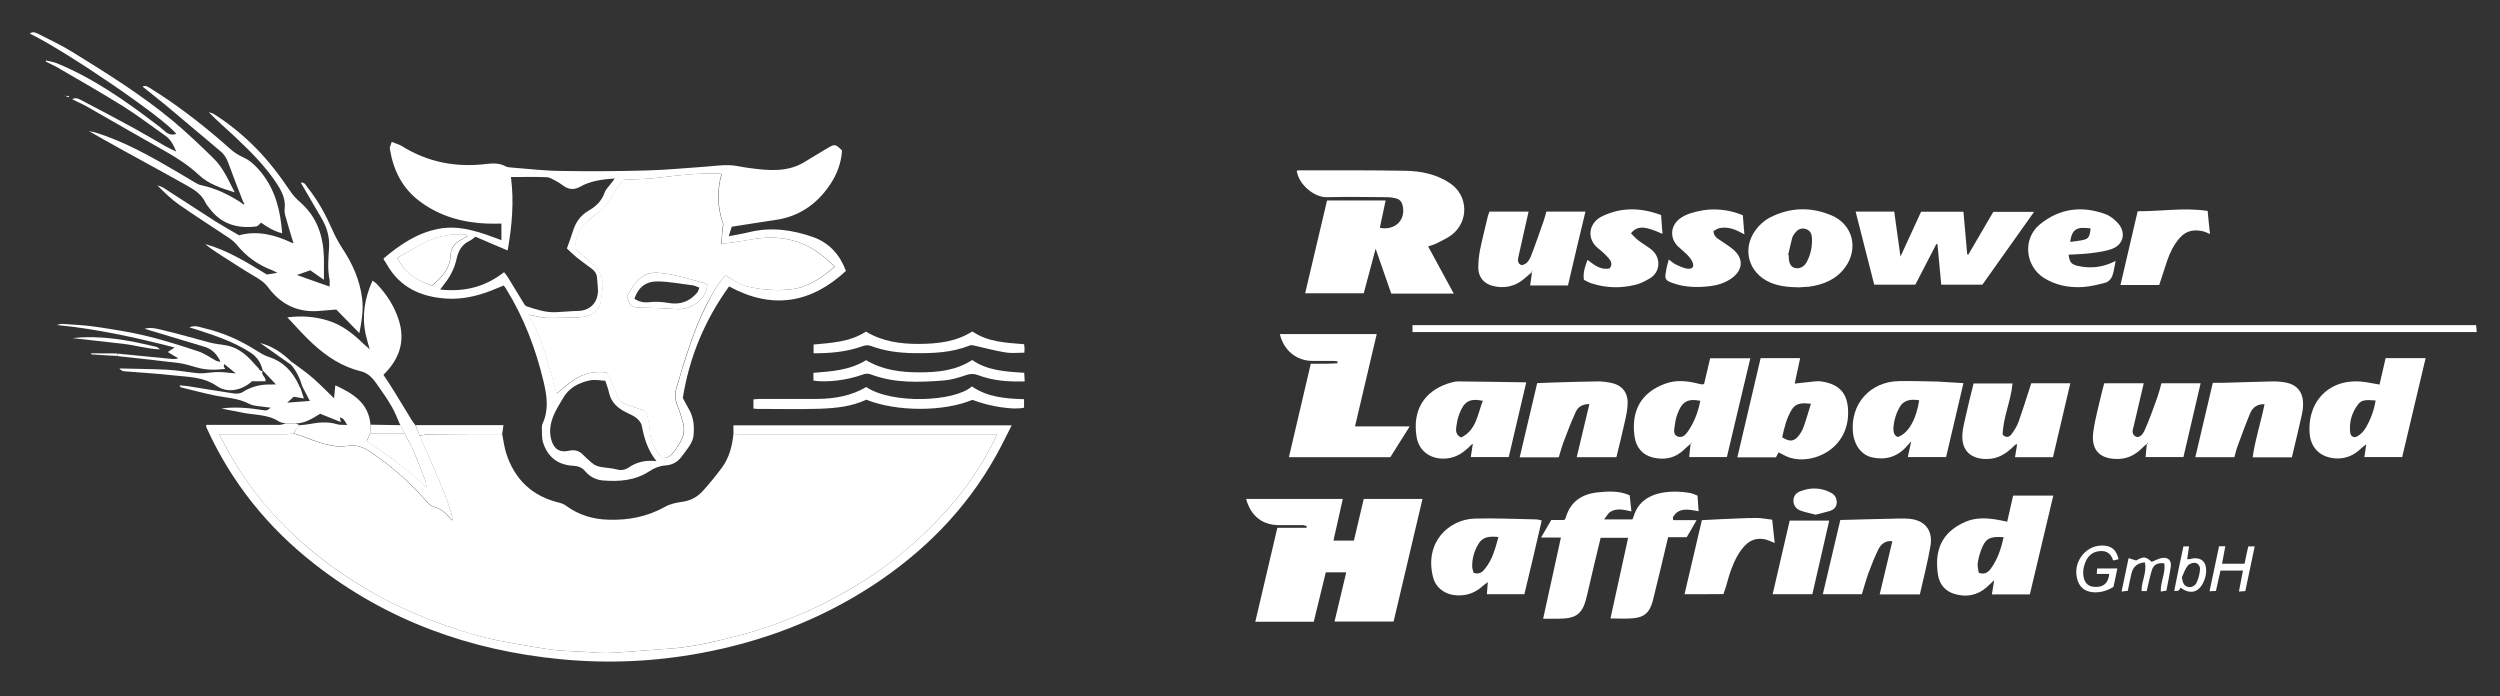<?xml version="1.0"?>
<svg xmlns="http://www.w3.org/2000/svg" width="280" height="78" viewBox="0 0 280 78" fill="none">
<rect x="0" y="0" width="280" height="78" fill="#333333" stroke="none"/>
<path d="M94.308 16.853C94.22 18.288 93.713 19.601 92.89 20.791C91.42 22.926 89.425 24.273 86.818 24.641C85.243 24.868 83.668 25.131 81.953 25.393C81.883 25.603 81.778 25.953 81.62 26.461C82.46 26.286 83.195 26.181 83.895 26.006C86.363 25.393 88.778 25.743 91.105 26.566C92.89 27.213 94.08 28.543 94.745 30.346C90.808 33.986 86.468 34.703 81.655 32.078C78.943 35.841 77.21 39.971 76.475 44.573C76.668 44.923 76.895 45.378 77.14 45.798C77.7 46.743 77.788 47.776 77.665 48.843C77.63 49.176 77.473 49.526 77.298 49.806C77.053 50.226 76.72 50.611 76.44 51.013C75.968 51.678 75.39 52.081 74.498 52.133C73.903 52.168 73.238 52.431 72.73 52.781C71.12 53.831 69.353 53.953 67.533 53.813C66.745 53.743 66.063 53.393 65.555 52.798C65.188 52.343 64.768 52.203 64.208 52.168C62.475 52.081 61.32 51.171 60.813 49.526C60.655 48.983 60.708 48.388 60.69 47.811C60.69 47.706 60.708 47.566 60.76 47.461C61.478 45.938 61.268 44.398 60.9 42.823C60.025 39.113 58.695 35.613 56.7 32.376C56.63 32.253 56.543 32.148 56.42 31.973C55.948 32.166 55.51 32.358 55.055 32.533C53.445 33.163 51.765 33.548 50.033 33.443C47.163 33.268 44.783 32.201 43.313 29.593C43.225 29.436 43.138 29.296 43.033 29.156C42.998 29.103 42.98 29.051 42.945 28.963C44.783 27.406 46.725 26.076 49.158 25.621C51.625 25.166 53.848 26.041 56.158 26.898C56.158 26.268 56.158 25.708 56.158 25.043C55.685 25.043 55.143 25.061 54.6 25.043C51.835 24.938 49.28 24.238 47.023 22.558C45.028 21.071 44.048 19.041 43.663 16.661C43.628 16.451 43.785 16.206 43.873 15.891C44.328 16.083 44.695 16.171 45.01 16.363C47.95 18.201 51.135 18.778 54.53 18.358C55.265 18.271 55.983 18.271 56.648 18.638C56.823 18.726 57.033 18.743 57.243 18.761C59.098 18.901 60.953 19.128 62.808 19.146C66.01 19.198 69.213 19.181 72.415 19.093C74.603 19.041 76.773 18.813 78.943 18.673C79.835 18.603 80.745 18.481 81.638 18.498C82.39 18.516 83.125 18.726 83.878 18.813C85.995 19.093 88.113 19.338 90.073 18.166C90.948 17.641 91.805 17.098 92.68 16.591C93.52 16.101 93.573 16.136 94.308 16.853ZM81.27 30.853C81.638 31.081 81.953 31.291 82.285 31.466C82.775 31.711 83.265 31.991 83.79 32.113C85.418 32.463 87.063 32.603 88.708 32.393C90.58 32.166 92.05 31.081 93.503 29.891C92.085 28.421 90.528 27.336 88.603 26.881C87.08 26.513 85.558 26.548 84.018 26.846C83.003 27.038 81.97 27.143 80.815 27.318C80.85 26.688 80.885 26.181 80.938 25.673C80.955 25.446 81.06 25.201 80.99 25.008C80.36 23.188 80.308 21.368 80.833 19.496C80.693 19.461 80.588 19.426 80.483 19.426C78.295 19.391 76.125 19.601 73.973 19.881C72.695 20.056 71.383 20.056 69.86 20.143C69.545 20.563 69.038 21.106 68.723 21.736C68.25 22.716 67.568 23.468 66.693 24.063C66.308 24.326 65.94 24.623 65.625 24.956C64.82 25.778 64.523 26.828 64.4 27.808C65.188 28.526 65.905 29.121 66.57 29.768C67.165 30.346 67.55 31.081 67.533 31.921C67.515 32.551 67.375 33.181 67.288 33.811C67.165 34.668 66.623 35.141 65.853 35.368C65.52 35.473 65.17 35.526 64.838 35.543C64.103 35.578 63.385 35.578 62.65 35.596C62.073 35.596 61.495 35.631 60.935 35.578C60.41 35.526 59.903 35.368 59.238 35.228C60.848 38.098 61.495 41.143 62.353 44.066C63.175 43.436 63.91 42.718 64.803 42.246C65.713 41.773 66.763 41.546 67.988 41.738C68.215 42.193 68.478 42.701 68.705 43.208C68.863 43.558 69.003 43.908 69.108 44.258C69.3 44.836 69.685 45.168 70.263 45.343C70.753 45.501 71.243 45.693 71.75 45.833C72.153 45.938 72.433 46.148 72.52 46.568C72.608 47.076 72.783 47.583 72.783 48.091C72.818 49.386 73.395 50.401 74.218 51.311C75.093 51.293 75.443 50.681 75.81 50.156C76.388 49.333 76.825 48.458 76.528 47.408C76.353 46.796 76.195 46.183 75.95 45.588C75.635 44.853 75.53 44.153 75.793 43.401C76.073 42.578 76.265 41.721 76.545 40.898C77.333 38.466 78.12 36.033 79.345 33.776C79.853 32.778 80.36 31.763 81.27 30.853ZM68.845 19.986C67.445 20.091 66.15 20.248 64.978 20.913C64.33 21.281 63.7 21.246 63.105 20.808C62.825 20.598 62.528 20.406 62.23 20.248C61.898 20.073 61.548 19.846 61.198 19.846C59.903 19.793 58.59 19.828 57.225 19.828C57.593 22.611 57.33 25.341 56.858 28.053C55.615 27.528 54.408 27.021 53.253 26.513C52.973 26.706 52.815 26.881 52.605 26.968C51.73 27.371 51.328 28.106 51.135 28.998C50.908 30.066 50.4 31.011 49.718 31.868C49.595 32.026 49.49 32.166 49.298 32.428C52.01 32.726 54.355 32.131 56.455 30.486C56.648 30.731 56.805 30.906 56.91 31.098C57.453 31.991 57.995 32.883 58.538 33.776C58.66 33.968 58.783 34.231 58.958 34.301C60.025 34.651 61.11 35.018 62.265 34.966C63.07 34.931 63.893 34.843 64.698 34.826C66.063 34.808 66.973 33.916 66.973 32.533C66.973 32.078 66.885 31.606 66.868 31.151C66.85 30.696 66.64 30.381 66.308 30.118C65.748 29.698 65.17 29.296 64.628 28.858C64.225 28.543 63.875 28.176 63.49 27.826C63.753 27.091 63.998 26.461 64.19 25.831C64.488 24.868 65.048 24.098 65.905 23.608C66.745 23.118 67.375 22.541 67.708 21.596C67.848 21.193 68.198 20.878 68.443 20.528C68.583 20.388 68.688 20.231 68.845 19.986ZM73.518 51.643C72.503 50.348 72.135 49.018 71.873 47.653C71.803 47.321 71.505 46.988 71.225 46.778C70.928 46.533 70.525 46.393 70.158 46.201C69.213 45.728 68.46 45.098 68.215 43.996C68.128 43.576 67.97 43.173 67.795 42.648C67.235 42.613 66.64 42.491 66.098 42.596C64.803 42.858 63.683 43.453 63.018 44.661C62.668 45.291 62.248 45.903 61.985 46.568C61.635 47.443 61.478 48.371 61.758 49.298C62.055 50.313 62.703 50.716 63.7 50.488C64.313 50.348 64.838 50.453 65.293 50.926C65.66 51.293 66.045 51.661 66.465 51.976C66.71 52.151 67.025 52.256 67.34 52.308C67.9 52.413 68.495 52.413 69.055 52.571C69.545 52.711 69.983 52.641 70.385 52.378C71.26 51.783 72.205 51.503 73.518 51.643ZM44.503 28.876C45.22 30.363 46.358 31.291 48.388 32.008C49.42 31.081 50.435 30.171 50.47 28.578C50.488 27.808 50.978 27.178 51.73 26.828C51.94 26.723 52.15 26.583 52.378 26.443C52.273 26.338 52.238 26.286 52.203 26.286C50.54 26.128 48.965 26.461 47.495 27.213C46.48 27.721 45.518 28.298 44.503 28.876Z" fill="white"/>
<path d="M139.562 55.878C143.15 55.878 146.72 55.878 150.395 55.878C150.045 57.435 149.695 58.958 149.345 60.55C150.133 60.55 150.85 60.55 151.638 60.55C152.005 59.028 152.372 57.47 152.74 55.878C154.91 55.878 157.063 55.878 159.32 55.878C158.235 60.48 157.168 65.013 156.083 69.615C153.878 69.615 151.707 69.615 149.467 69.615C149.905 67.76 150.342 65.958 150.78 64.103C150.01 64.103 149.293 64.103 148.488 64.103C148.05 65.905 147.595 67.76 147.14 69.633C144.97 69.633 142.853 69.633 140.595 69.633C141.418 66.133 142.223 62.668 143.063 59.115C144.183 59.115 145.25 59.115 146.335 59.115C146.335 59.045 146.352 58.993 146.352 58.923C146.212 58.888 146.073 58.818 145.933 58.818C145.058 58.8 144.183 58.818 143.308 58.818C141.383 58.818 140.105 57.82 139.562 55.878Z" fill="white"/>
<path d="M145.233 19.11C145.355 19.093 145.46 19.075 145.565 19.075C149.538 19.075 153.493 19.058 157.465 19.128C159.215 19.163 160.948 19.53 162.435 20.545C164.448 21.91 164.535 24.815 162.593 26.303C162.068 26.705 161.438 26.968 160.843 27.283C160.598 27.405 160.3 27.475 159.95 27.598C160.913 29.365 161.84 31.08 162.82 32.883C160.44 32.883 158.183 32.883 155.82 32.883C155.26 31.29 154.7 29.68 154.07 27.86C153.598 29.645 153.178 31.22 152.74 32.848C150.588 32.848 148.435 32.848 146.178 32.848C147 29.383 147.805 25.935 148.628 22.453C150.815 22.453 152.985 22.453 155.19 22.453C154.98 23.485 154.753 24.5 154.543 25.515C156.275 25.848 157.465 24.623 157.098 23.03C157.01 22.628 156.783 22.33 156.38 22.225C156.048 22.138 155.698 22.085 155.348 22.085C153.108 22.068 150.85 22.033 148.61 22.085C147.193 22.12 145.443 20.668 145.233 19.11Z" fill="white"/>
<path d="M47.005 48.808C49.683 54.793 50.733 57.488 50.68 58.293C50.523 58.153 50.4 58.048 50.313 57.926C49.893 57.383 49.368 56.998 48.703 56.788C48.423 56.701 48.108 56.526 47.915 56.298C46.025 54.111 43.873 52.203 41.475 50.593C40.653 50.051 39.848 49.736 38.78 49.946C38.028 50.103 37.153 49.893 36.383 49.718C35.49 49.508 34.633 49.106 33.758 48.808C33.478 48.721 33.215 48.633 32.935 48.546C33.023 48.388 33.075 48.213 33.18 48.073C33.303 47.898 33.478 47.776 33.618 47.618C33.968 47.583 34.318 47.566 34.65 47.496C35.683 47.303 36.715 47.198 37.748 47.513C38.08 47.618 38.465 47.566 38.885 47.601C38.483 46.901 38.483 46.901 38.063 46.743C38.098 46.883 38.115 47.023 38.168 47.268C37.328 46.936 36.575 46.638 35.858 46.341C34.983 46.866 34.16 47.426 33.11 47.426C32.743 47.426 32.375 47.426 32.008 47.426C31.763 47.356 31.465 47.356 31.255 47.216C29.96 46.358 28.42 46.516 26.985 46.183C26.268 46.026 25.515 45.921 24.798 45.746C26.338 45.553 27.843 45.676 29.365 45.921C29.873 46.008 29.873 46.008 30.328 45.658C30.083 45.623 29.89 45.623 29.715 45.588C29.12 45.483 28.455 45.501 27.93 45.238C26.67 44.573 25.305 44.556 23.975 44.276C22.733 44.013 21.49 43.681 20.248 43.383C20.213 43.366 20.195 43.296 20.108 43.156C20.475 43.191 20.79 43.208 21.105 43.261C22.803 43.523 24.483 43.821 26.18 44.066C26.495 44.118 26.915 44.083 27.178 43.908C28.158 43.296 29.19 43.033 30.328 43.068C30.468 43.068 30.608 43.051 30.905 43.051C30.345 42.473 29.873 41.966 29.4 41.458L29.418 41.476C29.225 40.671 28.84 40.023 28.123 39.533C26.25 38.308 24.168 37.608 22.068 36.926C21.805 36.838 21.525 36.751 21.21 36.663C21.858 36.366 22.435 36.663 22.978 36.786C24.973 37.258 26.828 38.081 28.56 39.166C29.05 39.463 29.54 39.796 30.083 39.971C31.728 40.496 32.778 41.616 33.478 43.138C33.53 43.278 33.6 43.401 33.67 43.523C33.793 43.856 33.898 44.206 34.038 44.626C33.6 44.556 33.268 44.486 32.9 44.433C32.673 44.643 32.445 44.853 32.165 45.098C33.058 45.028 33.845 44.976 34.703 44.906C34.405 44.346 34.143 43.821 33.863 43.296C33.583 42.368 33.198 41.511 32.533 40.776C32.603 40.706 32.673 40.636 32.725 40.566C33.513 41.161 34.318 41.703 35.053 42.351C35.875 43.068 36.628 43.856 37.415 44.608C37.45 44.223 37.503 43.733 37.555 43.156C39.568 44.083 41.265 45.133 41.493 47.531C41.475 47.863 41.475 48.213 41.458 48.546C41.335 48.826 41.195 49.088 41.073 49.368C41.265 49.508 41.388 49.578 41.51 49.666C42.63 50.471 43.785 51.241 44.888 52.098C45.885 52.868 46.813 53.743 47.775 54.566C47.81 54.583 47.863 54.618 47.898 54.636C47.845 54.618 47.81 54.583 47.758 54.566C47.723 54.321 47.723 54.041 47.635 53.813C47.18 52.641 46.725 51.451 46.218 50.296C45.955 49.701 45.623 49.123 45.308 48.546C45.15 48.231 44.975 47.898 44.818 47.583C44.503 46.883 44.24 46.148 43.838 45.483C43.313 44.573 42.7 43.716 42.105 42.876C41.685 42.281 41.16 41.756 40.408 41.581C38.308 41.073 36.575 39.918 35.018 38.483C34.055 37.608 33.198 36.611 32.183 35.543C33.898 35.333 35.368 35.473 36.803 35.928C38.36 36.418 39.568 37.398 40.705 38.501C40.898 38.676 41.09 38.851 41.283 39.008C41.318 39.061 41.353 39.113 41.388 39.166C41.37 39.078 41.37 39.008 41.353 38.921C41.213 38.413 41.055 37.923 40.95 37.416C40.513 35.351 40.845 33.391 41.72 31.431C41.895 31.571 42.07 31.658 42.193 31.798C43.313 32.971 44.17 34.301 44.66 35.841C45.29 37.818 44.94 39.621 43.628 41.231C43.435 41.476 43.208 41.703 42.945 41.983C43.365 42.613 43.785 43.226 44.17 43.873C44.835 44.941 45.465 46.008 46.113 47.058C46.235 47.251 46.375 47.426 46.515 47.601C46.708 48.021 46.848 48.423 47.005 48.808Z" fill="white"/>
<path d="M33.6 47.635C33.46 47.793 33.285 47.933 33.163 48.09C33.058 48.23 33.005 48.405 32.918 48.563C32.603 48.58 32.288 48.633 31.973 48.633C29.838 48.633 27.72 48.633 25.585 48.633C25.305 48.633 25.025 48.633 24.535 48.633C25.148 49.735 25.638 50.715 26.198 51.643C28.018 54.705 30.275 57.435 32.865 59.885C35.21 62.108 37.8 64.015 40.565 65.695C43.505 67.48 46.62 68.898 49.84 70.035C52.098 70.823 54.408 71.505 56.77 71.925C58.45 72.223 60.113 72.538 61.81 72.765C62.965 72.923 64.12 72.923 65.293 72.993C66.098 73.045 66.903 73.133 67.725 73.133C68.618 73.133 69.528 73.063 70.42 72.993C71.89 72.888 73.36 72.748 74.83 72.66C77.473 72.503 80.028 71.873 82.565 71.225C85.313 70.525 87.973 69.545 90.58 68.39C92.89 67.358 95.095 66.115 97.213 64.75C100.538 62.615 103.46 59.99 106.103 57.068C108.273 54.67 110.058 51.975 111.475 49.07C111.528 48.965 111.545 48.86 111.633 48.633C111.283 48.633 110.985 48.633 110.67 48.633C101.483 48.633 92.295 48.633 83.108 48.633C82.793 48.633 82.46 48.615 82.145 48.615C82.145 48.3 82.145 47.985 82.145 47.635C92.523 47.635 102.865 47.635 113.313 47.635C112.7 48.825 112.158 49.963 111.528 51.083C108.168 57.085 103.46 61.828 97.738 65.573C91.84 69.423 85.383 71.873 78.47 73.15C73.273 74.113 68.058 74.34 62.808 73.833C52.623 72.853 43.313 69.51 35.21 63.158C30.013 59.098 25.97 54.093 23.205 48.055C23.17 47.968 23.118 47.898 23.1 47.81C23.083 47.758 23.1 47.688 23.1 47.583C23.94 47.583 24.798 47.583 25.638 47.583C27.528 47.583 29.435 47.583 31.325 47.583C31.553 47.583 31.78 47.478 32.008 47.425C32.375 47.425 32.743 47.425 33.11 47.425C33.268 47.495 33.443 47.565 33.6 47.635Z" fill="white"/>
<path d="M187.408 58.258C188.213 58.258 189.035 58.258 190.015 58.258C189.613 58.958 189.28 59.553 188.913 60.165C188.23 60.165 187.565 60.165 186.83 60.165C186.533 61.443 186.235 62.668 185.938 63.91C185.658 65.048 185.395 66.168 185.115 67.288C184.783 68.565 184.188 69.143 182.893 69.248C182.088 69.318 181.265 69.265 180.373 69.265C181.038 66.238 181.685 63.263 182.35 60.235C181.3 60.235 180.303 60.235 179.27 60.235C178.763 62.37 178.238 64.488 177.765 66.605C177.275 68.775 176.645 69.3 174.405 69.3C173.915 69.3 173.425 69.3 172.83 69.3C173.495 66.255 174.143 63.28 174.825 60.2C174.108 60.2 173.425 60.2 172.603 60.2C173.023 59.465 173.373 58.87 173.74 58.24C174.248 58.24 174.738 58.24 175.21 58.24C175.28 58.118 175.35 58.048 175.368 57.96C175.893 56.158 177.205 55.318 178.973 55.143C180.145 55.02 181.353 54.95 182.525 55.475C182.578 56.053 182.648 56.63 182.718 57.278C181.86 57.085 181.055 56.875 180.32 57.348C180.093 57.505 179.953 57.803 179.655 58.17C180.828 58.17 181.808 58.17 182.823 58.17C182.875 58.065 182.945 57.943 182.98 57.803C183.4 56.42 184.38 55.633 185.728 55.283C186.9 54.985 188.09 55.02 189.28 55.213C189.56 55.265 189.823 55.388 190.12 55.51C190.155 56.088 190.19 56.63 190.243 57.26C189.123 57.05 187.985 56.788 187.355 57.96C187.355 58.048 187.39 58.153 187.408 58.258Z" fill="white"/>
<path d="M32.813 27.055C32.515 26.093 32.218 25.113 31.955 24.15C31.885 23.905 31.85 23.625 31.885 23.363C31.99 22.348 31.623 21.543 31.08 20.685C29.733 18.603 28 16.905 26.215 15.225C25.288 14.35 24.308 13.528 23.38 12.565C23.59 12.635 23.818 12.67 23.993 12.793C25.655 13.86 27.195 15.103 28.595 16.52C30.083 18.008 31.343 19.688 32.515 21.42C32.813 21.875 33.215 22.295 33.618 22.645C35.508 24.29 36.208 26.443 36.278 28.84C36.295 29.61 36.278 30.398 36.278 31.343C35.665 30.905 35.21 30.59 34.755 30.275C34.248 30.45 33.74 30.625 33.25 30.8C34.493 31.238 35.683 31.658 36.908 32.095C36.908 31.85 36.96 31.57 36.908 31.308C36.663 30.118 36.785 28.928 36.855 27.738C36.925 26.6 36.645 25.55 36.085 24.57C35.298 23.205 34.493 21.84 33.688 20.458C34.125 20.37 34.265 20.773 34.458 21.018C35.63 22.47 36.505 24.115 37.258 25.813C37.555 26.495 37.923 27.16 38.325 27.79C39.48 29.523 40.32 31.395 40.565 33.495C40.705 34.72 40.53 35.91 40.25 37.31C39.305 36.348 38.5 35.525 37.66 34.668C36.995 34.72 36.243 34.79 35.508 34.843C33.198 34.965 31.378 34.003 30.03 32.183C29.593 31.588 29.033 31.255 28.438 30.905C27.16 30.153 25.935 29.33 24.675 28.543C24.098 28.175 23.52 27.79 22.978 27.335C25.498 28.035 27.685 29.4 29.89 30.748C30.24 30.695 30.59 30.643 31.063 30.555C30.783 30.415 30.608 30.31 30.415 30.24C28.858 29.645 27.563 28.7 26.513 27.405C26.268 27.108 25.935 26.845 25.603 26.618C23.748 25.375 21.858 24.185 20.038 22.908C19.163 22.295 18.393 21.543 17.623 20.755C17.868 20.843 18.13 20.913 18.34 21.053C20.265 22.295 22.19 23.555 24.133 24.798C24.973 25.323 25.83 25.795 26.775 26.355C28.805 25.795 30.783 26.285 32.69 27.195C32.76 27.213 32.83 27.213 32.9 27.23C32.848 27.178 32.83 27.125 32.813 27.055Z" fill="white"/>
<path d="M154.193 37.415C153.37 40.88 152.583 44.275 151.76 47.758C153.808 47.758 155.768 47.758 157.885 47.758C157.115 48.983 156.415 50.085 155.715 51.205C151.935 51.205 148.19 51.205 144.358 51.205C145.18 47.705 145.985 44.258 146.808 40.74C147.368 40.74 147.875 40.74 148.4 40.74C148.873 40.74 149.328 40.705 149.8 40.688C149.8 40.617 149.8 40.547 149.8 40.477C149.66 40.46 149.503 40.425 149.363 40.425C148.575 40.425 147.788 40.425 147 40.425C145.198 40.407 143.78 39.252 143.343 37.415C146.948 37.415 150.535 37.415 154.193 37.415Z" fill="white"/>
<path d="M207.83 23.696C208.198 23.696 208.443 23.696 208.705 23.696C209.843 23.696 210.963 23.696 212.153 23.696C212.38 25.358 212.608 26.968 212.853 28.736C213.658 26.968 214.41 25.341 215.163 23.713C216.755 23.713 218.295 23.713 219.905 23.713C220.045 25.323 220.185 26.898 220.325 28.473C220.36 28.491 220.413 28.508 220.448 28.526C221.375 26.933 222.303 25.341 223.248 23.731C224.718 23.731 226.188 23.731 227.815 23.731C225.82 26.531 223.913 29.226 222.023 31.886C220.483 31.886 218.995 31.886 217.42 31.886C217.28 30.363 217.14 28.876 217 27.371C216.965 27.353 216.913 27.336 216.878 27.318C216.09 28.841 215.303 30.363 214.515 31.886C212.993 31.886 211.505 31.886 209.913 31.886C209.23 29.226 208.548 26.513 207.83 23.696Z" fill="white"/>
<path d="M158.2 37.188C158.2 36.925 158.2 36.698 158.2 36.418C197.89 36.418 237.58 36.418 277.323 36.418C277.34 36.645 277.358 36.891 277.393 37.188C237.668 37.188 197.978 37.188 158.2 37.188Z" fill="white"/>
<path d="M197.19 40.11C198.748 40.11 200.165 40.11 201.618 40.11C201.408 41.09 201.215 42.018 201.005 42.963C201.863 42.875 202.668 42.77 203.455 42.7C203.648 42.683 203.858 42.7 204.068 42.735C206.045 43.05 206.955 44.083 206.99 46.095C207.078 50.26 203.088 52.08 200.463 51.258C200.025 51.118 199.623 50.873 199.203 50.663C199.115 50.82 199.01 51.013 198.905 51.223C197.488 51.223 196.105 51.223 194.583 51.223C195.458 47.495 196.333 43.803 197.19 40.11ZM202.825 45.22C201.933 45.133 201.18 45.08 200.69 45.85C200.095 46.813 199.833 47.915 199.605 48.983C200.498 49.525 200.97 49.455 201.513 48.72C201.723 48.44 201.898 48.125 202.003 47.81C202.3 46.988 202.528 46.165 202.825 45.22Z" fill="white"/>
<path d="M267.19 40.11C268.695 40.11 270.148 40.11 271.67 40.11C270.795 43.82 269.92 47.478 269.045 51.188C267.628 51.188 266.245 51.188 264.81 51.188C264.863 50.785 264.933 50.365 265.02 49.77C264.74 49.98 264.6 50.068 264.478 50.19C263.62 51.048 262.605 51.45 261.398 51.328C259.735 51.135 258.738 50.05 258.668 48.37C258.493 44.608 261.258 42.193 265.003 42.805C265.493 42.893 265.965 42.963 266.508 43.068C266.735 42.07 266.963 41.09 267.19 40.11ZM266.07 44.853C264.88 44.748 264.46 44.818 264.093 45.308C263.41 46.218 263.095 47.25 263.218 48.405C263.27 48.913 263.655 49.105 264.093 48.825C264.425 48.615 264.723 48.3 264.933 47.968C265.493 47.023 265.878 46.008 266.07 44.853Z" fill="white"/>
<path d="M224.805 58.433C225.033 57.436 225.243 56.491 225.47 55.511C226.923 55.511 228.393 55.511 229.968 55.511C229.093 59.221 228.218 62.896 227.343 66.571C225.873 66.571 224.525 66.571 223.09 66.571C223.178 66.081 223.248 65.626 223.353 64.978C222.985 65.328 222.775 65.521 222.548 65.731C221.48 66.693 220.238 66.921 218.89 66.518C217.84 66.203 217.21 65.416 217.053 64.383C216.668 61.846 217.28 59.676 220.15 58.433C221.288 57.943 222.495 58.013 223.685 58.206C224.035 58.258 224.368 58.346 224.805 58.433ZM224.403 60.166C222.81 60.043 222.338 60.323 221.848 61.706C221.69 62.161 221.55 62.651 221.498 63.141C221.463 63.491 221.585 63.858 221.62 64.156C222.285 64.383 222.653 64.103 222.95 63.718C223.72 62.668 224.123 61.478 224.403 60.166Z" fill="white"/>
<path d="M189.35 49.7C189.14 49.893 188.913 50.068 188.72 50.26C187.705 51.293 186.463 51.573 185.115 51.24C183.925 50.943 183.243 50.085 183.068 48.878C182.683 46.113 183.715 43.943 186.585 42.945C187.775 42.525 189 42.665 190.19 42.963C190.33 42.998 190.47 43.033 190.61 43.05C190.663 43.068 190.733 43.033 190.855 43.015C191.065 42.088 191.293 41.125 191.538 40.128C193.008 40.128 194.478 40.128 196.035 40.128C195.16 43.82 194.285 47.478 193.41 51.188C192.01 51.188 190.628 51.188 189.193 51.188C189.228 50.698 189.298 50.208 189.35 49.7C189.385 49.683 189.438 49.683 189.473 49.665C189.455 49.63 189.438 49.595 189.403 49.578C189.385 49.613 189.368 49.648 189.35 49.7ZM190.435 44.888C188.93 44.59 188.353 45.08 187.88 46.34C187.723 46.743 187.635 47.18 187.583 47.6C187.513 48.073 187.338 48.685 187.915 48.895C188.493 49.105 188.878 48.58 189.158 48.16C189.805 47.163 190.208 46.06 190.435 44.888Z" fill="white"/>
<path d="M164.78 49.823C164.01 50.61 163.188 51.24 162.033 51.345C160.335 51.52 158.918 50.593 158.655 48.913C158.183 45.973 159.478 43.873 162.138 42.963C162.523 42.84 162.925 42.718 163.328 42.718C165.83 42.735 168.333 42.788 170.94 42.823C170.275 45.675 169.628 48.405 168.98 51.188C167.58 51.188 166.198 51.188 164.728 51.188C164.798 50.768 164.85 50.348 164.92 49.945C164.938 49.875 164.955 49.805 164.973 49.718C164.903 49.753 164.85 49.788 164.78 49.823ZM166.075 44.888C164.588 44.59 163.975 44.94 163.433 46.393C163.258 46.848 163.17 47.338 163.1 47.828C163.048 48.248 163.048 48.703 163.643 49C165.358 48.178 165.48 46.41 166.075 44.888Z" fill="white"/>
<path d="M170.73 66.553C169.295 66.553 167.93 66.553 166.53 66.553C166.565 66.116 166.6 65.731 166.635 65.188C166.373 65.398 166.215 65.503 166.075 65.626C165.235 66.396 164.273 66.746 163.118 66.676C161.858 66.606 160.79 65.836 160.493 64.611C159.513 60.691 162.313 58.171 165.148 58.083C167.44 58.013 169.75 58.136 172.043 58.171C172.235 58.171 172.428 58.241 172.673 58.293C172.043 61.076 171.395 63.788 170.73 66.553ZM167.825 60.148C166.863 60.043 166.075 60.096 165.585 60.918C165.113 61.706 164.868 62.563 164.885 63.473C164.885 63.718 165.008 63.963 165.043 64.156C165.725 64.383 166.075 64.033 166.373 63.631C167.16 62.633 167.475 61.426 167.825 60.148Z" fill="white"/>
<path d="M219.905 42.91C219.24 45.728 218.61 48.44 217.963 51.188C216.545 51.188 215.128 51.188 213.675 51.188C213.798 50.663 213.903 50.155 214.06 49.42C213.763 49.753 213.623 49.91 213.465 50.085C212.415 51.205 211.12 51.555 209.65 51.223C208.495 50.96 207.673 49.858 207.533 48.493C207.2 45.255 209.458 42.718 212.713 42.683C214.148 42.665 215.565 42.7 217 42.735C217.928 42.788 218.855 42.858 219.905 42.91ZM212.538 48.948C213.71 48.563 214.603 47.04 214.953 44.835C214.078 44.695 213.255 44.73 212.748 45.623C212.345 46.34 212.118 47.11 212.065 47.933C212.065 48.318 212.065 48.72 212.538 48.948Z" fill="white"/>
<path d="M215.023 66.57C213.5 66.57 212.083 66.57 210.525 66.57C210.998 64.575 211.47 62.633 211.943 60.62C211.173 60.515 210.665 60.935 210.368 61.547C209.948 62.405 209.598 63.297 209.265 64.19C208.985 64.96 208.775 65.748 208.53 66.552C207.095 66.552 205.678 66.552 204.155 66.552C204.803 63.788 205.45 61.057 206.115 58.24C207.988 58.188 209.843 58.135 211.698 58.1C212.398 58.083 213.098 58.047 213.798 58.1C215.565 58.24 216.51 59.377 216.213 61.127C215.915 62.93 215.443 64.698 215.023 66.57Z" fill="white"/>
<path d="M174.58 51.223C173.093 51.223 171.71 51.223 170.205 51.223C170.853 48.44 171.5 45.71 172.165 42.91C172.795 42.893 173.39 42.858 174.003 42.84C175.665 42.788 177.31 42.735 178.973 42.718C179.428 42.718 179.9 42.77 180.355 42.858C181.615 43.103 182.315 43.89 182.298 45.168C182.28 45.885 182.123 46.603 181.965 47.303C181.685 48.598 181.353 49.893 181.038 51.205C179.55 51.205 178.115 51.205 176.593 51.205C177.065 49.21 177.52 47.268 178.01 45.255C177.275 45.255 176.75 45.535 176.488 46.13C176.015 47.163 175.595 48.213 175.21 49.263C174.948 49.893 174.79 50.54 174.58 51.223Z" fill="white"/>
<path d="M256.69 51.223C255.203 51.223 253.802 51.223 252.297 51.223C252.577 49.193 253.225 47.285 253.628 45.273C252.788 45.238 252.28 45.658 252.017 46.288C251.51 47.495 251.072 48.72 250.617 49.945C250.46 50.348 250.373 50.768 250.25 51.205C248.798 51.205 247.38 51.205 245.875 51.205C246.54 48.423 247.187 45.675 247.835 42.875C248.272 42.875 248.64 42.875 249.025 42.875C250.88 42.823 252.753 42.753 254.608 42.718C255.098 42.718 255.588 42.753 256.078 42.858C257.198 43.085 257.863 43.838 257.933 44.958C257.968 45.448 257.915 45.955 257.81 46.428C257.46 48.02 257.075 49.595 256.69 51.223Z" fill="white"/>
<path d="M225.698 49.823C224.928 50.593 224.088 51.258 222.95 51.381C221.253 51.556 219.678 50.891 219.783 48.686C219.818 48.021 219.993 47.373 220.133 46.726C220.273 46.096 220.43 45.483 220.57 44.853C220.728 44.241 220.868 43.611 221.043 42.946C222.478 42.946 223.913 42.946 225.4 42.946C225.225 44.941 224.333 46.761 224.298 48.686C224.753 49.123 225.085 48.913 225.313 48.598C225.61 48.178 225.908 47.723 226.083 47.233C226.52 46.008 226.905 44.766 227.308 43.523C227.378 43.331 227.43 43.138 227.5 42.928C228.953 42.928 230.353 42.928 231.875 42.928C231.228 45.728 230.58 48.458 229.933 51.206C228.48 51.206 227.133 51.206 225.68 51.206C225.75 50.768 225.82 50.348 225.89 49.946C225.89 49.876 225.89 49.788 225.908 49.718C225.82 49.771 225.768 49.806 225.698 49.823Z" fill="white"/>
<path d="M175.612 31.973C174.16 31.973 172.812 31.973 171.377 31.973C171.447 31.501 171.5 31.063 171.587 30.468C171.185 30.818 170.905 31.046 170.625 31.291C169.627 32.096 168.49 32.323 167.265 32.043C166.232 31.816 165.567 31.046 165.567 29.996C165.567 29.331 165.637 28.666 165.76 28.001C166.022 26.723 166.355 25.446 166.652 24.168C166.687 24.028 166.757 23.906 166.827 23.696C167.545 23.696 168.28 23.696 168.997 23.696C169.697 23.696 170.397 23.696 171.202 23.696C171.027 24.483 170.87 25.166 170.712 25.866C170.485 26.828 170.275 27.791 170.065 28.753C169.977 29.138 169.942 29.523 170.432 29.698C171.027 29.593 171.29 29.121 171.482 28.648C171.99 27.353 172.427 26.023 172.9 24.711C173.005 24.413 173.075 24.098 173.197 23.696C173.897 23.696 174.632 23.696 175.35 23.696C176.05 23.696 176.75 23.696 177.572 23.696C176.89 26.496 176.26 29.191 175.612 31.973ZM171.622 30.381C171.605 30.363 171.587 30.328 171.587 30.311C171.57 30.328 171.535 30.346 171.535 30.363C171.535 30.381 171.552 30.398 171.57 30.433C171.587 30.416 171.605 30.398 171.622 30.381Z" fill="white"/>
<path d="M240.45 49.701C240.258 49.876 240.065 50.033 239.89 50.208C239.19 50.908 238.333 51.363 237.335 51.398C235.533 51.468 234.133 50.716 234.448 48.371C234.658 46.831 235.095 45.308 235.445 43.786C235.515 43.506 235.585 43.243 235.673 42.928C237.16 42.928 238.595 42.928 240.1 42.928C239.715 44.556 239.348 46.131 238.98 47.706C238.875 48.126 238.683 48.581 239.173 48.878C239.47 49.071 239.908 48.861 240.205 48.178C240.748 46.971 241.185 45.711 241.64 44.451C241.815 43.961 241.938 43.453 242.078 42.928C243.513 42.928 244.93 42.928 246.47 42.928C245.823 45.711 245.175 48.441 244.545 51.188C243.11 51.188 241.728 51.188 240.31 51.188C240.345 50.681 240.398 50.191 240.45 49.701C240.485 49.683 240.52 49.666 240.573 49.666C240.555 49.631 240.538 49.596 240.52 49.561C240.485 49.613 240.468 49.648 240.45 49.701Z" fill="white"/>
<path d="M201.46 32.183C200.288 32.166 199.22 32.061 198.223 31.623C195.825 30.556 195.073 27.878 196.63 25.761C197.033 25.218 197.575 24.711 198.17 24.396C200.445 23.206 202.808 23.136 205.153 24.133C207.498 25.131 208.18 27.808 206.693 29.891C205.695 31.291 204.243 31.886 202.598 32.113C202.195 32.148 201.793 32.148 201.46 32.183ZM200.27 28.543C200.288 28.543 200.323 28.561 200.34 28.561C200.34 28.648 200.34 28.736 200.34 28.823C200.358 29.506 200.585 29.891 201.023 30.013C201.53 30.153 202.073 29.891 202.37 29.313C202.825 28.456 203 27.511 202.93 26.548C202.895 26.146 202.72 25.831 202.318 25.673C201.898 25.516 201.495 25.603 201.198 25.918C201.005 26.111 200.813 26.373 200.725 26.636C200.568 27.248 200.428 27.896 200.27 28.543Z" fill="white"/>
<path d="M231.682 28.526C231.787 29.366 231.98 29.61 232.732 29.785C233.992 30.066 235.217 29.978 236.407 29.471C236.565 29.401 236.722 29.331 236.95 29.226C236.827 29.838 236.757 30.416 236.565 30.941C236.46 31.221 236.145 31.553 235.882 31.64C235.025 31.868 234.132 32.096 233.24 32.148C231.717 32.236 230.23 31.956 228.9 31.116C226.8 29.768 226.52 26.723 228.462 25.131C230.667 23.328 233.187 23.013 235.847 23.993C236.39 24.203 236.897 24.623 237.282 25.078C238.122 26.093 237.807 27.388 236.582 27.86C235.847 28.14 235.007 28.245 234.202 28.351C233.38 28.456 232.557 28.473 231.682 28.526ZM231.857 27.09C232.19 27.055 232.487 27.02 232.802 26.968C233.905 26.811 234.027 26.688 234.15 25.585C232.575 25.358 232.067 25.673 231.857 27.09Z" fill="white"/>
<path d="M27.195 22.505C26.652 21.105 26.093 19.705 25.585 18.288C25.392 17.745 25.13 17.29 24.692 16.94C22.733 15.295 20.773 13.633 18.812 11.988C17.885 11.218 16.922 10.465 15.96 9.695C16.38 9.503 16.677 9.8 16.975 9.975C19.67 11.655 22.19 13.58 24.605 15.645C24.973 15.96 25.358 16.293 25.725 16.625C26.198 17.063 26.723 17.395 27.317 17.658C27.825 17.885 28.297 18.27 28.7 18.69C30.433 20.475 31.22 22.698 31.5 25.113C31.535 25.428 31.552 25.725 31.605 26.128C30.642 25.883 29.89 25.41 29.242 24.938C29.05 25.095 28.892 25.323 28.718 25.358C26.582 25.638 24.745 25.095 23.415 23.275C23.275 23.083 23.117 22.908 23.012 22.698C22.575 21.735 21.735 21.228 20.86 20.738C19.74 20.125 18.637 19.495 17.517 18.883C14.998 17.5 12.477 16.135 9.958 14.683C10.185 14.735 10.412 14.77 10.623 14.823C13.982 15.855 17.01 17.588 20.02 19.355C20.65 19.723 21.262 20.108 21.892 20.475C22.085 20.598 22.312 20.703 22.523 20.738C24.168 21.088 25.637 21.805 27.038 22.715C27.108 22.785 27.195 22.838 27.265 22.908C27.3 22.89 27.335 22.873 27.37 22.838C27.3 22.733 27.247 22.61 27.195 22.505Z" fill="white"/>
<path d="M186.043 24.08C186.095 24.85 186.148 25.515 186.2 26.198C184.188 25.288 183.4 25.253 182.665 26.128C182.91 26.373 183.155 26.653 183.435 26.88C183.89 27.23 184.398 27.528 184.87 27.878C186.06 28.753 186.043 30.485 184.713 31.22C184.24 31.483 183.733 31.763 183.208 31.885C181.545 32.305 179.865 32.27 178.22 31.728C177.923 31.623 177.66 31.465 177.398 31.343C177.31 30.678 177.398 30.188 177.8 29.103C178.535 29.663 179.27 30.275 180.268 30.065C180.653 29.61 180.425 29.208 180.145 28.893C179.813 28.508 179.41 28.14 179.008 27.825C177.643 26.758 177.905 24.885 179.55 24.168C181.668 23.188 183.803 23.258 186.043 24.08Z" fill="white"/>
<path d="M186.9 29.068C187.233 29.295 187.443 29.505 187.705 29.628C188.09 29.82 188.493 29.995 188.913 30.083C189.578 30.188 189.805 29.873 189.525 29.278C189.385 28.998 189.175 28.735 188.965 28.525C188.633 28.193 188.265 27.913 187.933 27.598C186.988 26.67 187.075 25.288 188.143 24.483C188.458 24.238 188.843 24.063 189.228 23.923C191.205 23.258 193.165 23.293 195.195 24.098C195.248 24.78 195.3 25.463 195.37 26.25C194.443 25.725 193.568 25.34 192.588 25.55C192.325 25.603 192.098 25.795 191.905 25.883C191.94 26.443 192.273 26.653 192.588 26.863C193.06 27.195 193.568 27.493 194.023 27.86C195.318 28.893 195.265 30.24 193.918 31.185C193.218 31.675 192.413 31.938 191.573 32.043C190.12 32.218 188.668 32.2 187.268 31.675C186.515 31.395 186.428 31.22 186.585 30.433C186.638 30.013 186.76 29.593 186.9 29.068Z" fill="white"/>
<path d="M188.667 66.553C189.315 63.788 189.945 61.076 190.61 58.258C191.275 58.223 191.957 58.188 192.64 58.153C194.005 58.101 195.37 58.013 196.735 58.013C197.295 58.013 197.872 58.136 198.485 58.206C198.59 59.151 198.677 59.973 198.765 60.813C198.415 60.673 198.135 60.533 197.837 60.446C196.927 60.201 196.122 60.393 195.44 61.093C194.722 61.846 194.285 62.756 193.917 63.718C193.672 64.366 193.497 65.048 193.305 65.713C193.217 65.993 193.13 66.256 193.025 66.536C191.555 66.553 190.137 66.553 188.667 66.553Z" fill="white"/>
<path d="M5.163 6.773C5.548 6.878 5.968 6.93 6.335 7.07C10.377 8.733 13.93 11.2 17.378 13.825C17.727 14.088 18.078 14.35 18.41 14.648C18.795 14.998 19.215 15.19 19.74 14.998C18.497 13.3 7.525 5.793 3.343 3.763C3.693 3.465 4.025 3.675 4.323 3.815C5.583 4.463 6.878 5.058 8.085 5.81C11.97 8.208 15.855 10.623 19.372 13.545C20.948 14.875 22.453 16.293 23.922 17.745C24.973 18.76 25.55 20.108 26.285 21.543C24.745 21.07 23.363 20.615 22.277 19.6C21.122 18.515 19.81 17.675 18.445 16.905C15.54 15.278 12.688 13.615 9.8 11.97C9.258 11.655 8.663 11.41 8.085 11.113C8.488 10.868 8.838 11.078 9.17 11.253C11.148 12.285 13.125 13.335 15.085 14.403C16.258 15.05 17.395 15.733 18.567 16.398C18.883 16.573 19.215 16.73 19.74 16.975C19.407 16.17 19.093 15.61 18.55 15.225C16.975 14.123 15.453 12.95 13.842 11.935C11.463 10.448 8.995 9.048 6.563 7.63C6.09 7.35 5.6 7.14 5.128 6.895C5.128 6.843 5.145 6.808 5.163 6.773Z" fill="white"/>
<path d="M247.258 23.625C247.345 24.553 247.415 25.323 247.52 26.215C247.223 26.093 247.048 25.988 246.855 25.935C245.788 25.655 244.843 25.795 244.09 26.688C243.46 27.423 243.04 28.28 242.725 29.19C242.428 30.083 242.13 30.993 241.833 31.92C240.398 31.92 239.015 31.92 237.493 31.92C238.14 29.155 238.77 26.443 239.418 23.66C242.008 23.678 244.58 23.223 247.258 23.625Z" fill="white"/>
<path d="M25.06 41.038C25.095 41.108 25.148 41.178 25.218 41.318C24.098 41.458 23.048 41.458 21.998 41.143C21.333 40.951 20.668 40.741 19.985 40.653C17.71 40.373 15.418 40.128 13.143 39.883C13.143 39.796 13.143 39.691 13.143 39.603C15.103 39.796 17.08 39.988 19.04 40.181C19.32 40.216 19.618 40.251 19.968 40.128C19.583 39.901 19.18 39.673 18.795 39.428C18.97 39.306 19.198 39.148 19.565 38.921C15.138 37.783 10.833 36.838 6.37 36.401C6.58 36.348 6.773 36.261 6.983 36.278C8.26 36.366 9.538 36.418 10.798 36.611C12.688 36.891 14.595 37.188 16.468 37.643C18.41 38.116 20.318 38.728 22.225 39.358C22.908 39.586 23.503 40.023 24.15 40.373C24.308 40.461 24.483 40.513 24.693 40.496C24.308 39.708 23.8 39.113 22.943 38.851C20.703 38.186 18.463 37.503 16.188 36.821C17.01 36.593 17.78 36.873 18.533 37.048C20.178 37.433 21.788 37.923 23.415 38.343C23.993 38.501 24.605 38.571 25.2 38.658C26.128 38.798 26.915 39.236 27.598 39.831C28.088 40.251 28.473 40.758 28.928 41.213C29.068 41.353 29.12 41.668 29.453 41.511L29.435 41.493C29.138 42.001 29.838 42.211 29.733 42.701C29.26 42.701 28.77 42.701 28.228 42.701C27.108 43.716 25.498 44.083 24.273 43.226C22.733 42.176 21.035 42.228 19.355 42.036C17.535 41.826 15.715 41.738 13.878 41.581C13.703 41.563 13.528 41.458 13.37 41.266C15.138 41.318 16.905 41.318 18.655 41.406C19.705 41.458 20.738 41.633 21.77 41.756C22.085 41.791 22.4 41.826 22.733 41.808C23.31 41.773 23.888 41.668 24.465 41.668C25.043 41.668 25.62 41.756 26.408 41.826C25.953 41.441 25.62 41.178 25.288 40.916C25.235 40.863 25.183 40.828 25.13 40.776C25.078 40.846 25.06 40.933 25.06 41.038Z" fill="white"/>
<path d="M204.873 58.31C204.225 61.093 203.613 63.823 202.983 66.553C201.495 66.553 200.078 66.553 198.538 66.553C199.185 63.77 199.798 61.058 200.445 58.31C201.915 58.31 203.368 58.31 204.873 58.31Z" fill="white"/>
<path d="M203.35 57.645C202.772 57.488 202.195 57.383 201.67 57.19C201.18 57.015 200.865 56.63 200.865 56.07C200.865 55.528 201.18 55.195 201.635 55.02C202.807 54.565 203.962 54.6 205.082 55.195C205.52 55.423 205.747 55.843 205.712 56.35C205.677 56.823 205.362 57.085 204.96 57.225C204.452 57.383 203.91 57.488 203.35 57.645Z" fill="white"/>
<path d="M236.233 64.278C235.743 64.278 235.323 64.278 234.833 64.278C234.85 64.05 234.868 63.876 234.885 63.666C235.62 63.666 236.338 63.666 237.143 63.666C237.003 64.365 236.863 65.048 236.705 65.731C236.058 66.133 235.393 66.343 234.64 66.343C233.52 66.326 232.838 65.783 232.61 64.698C232.19 62.773 233.765 60.918 235.69 61.111C236.583 61.198 237.038 61.636 237.283 62.633C237.108 62.668 236.915 62.721 236.67 62.773C236.443 62.038 235.97 61.653 235.183 61.723C234.36 61.793 233.853 62.248 233.555 62.983C233.328 63.56 233.24 64.156 233.398 64.768C233.538 65.311 233.87 65.626 234.413 65.713C235.48 65.853 236.145 65.38 236.233 64.278Z" fill="white"/>
<path d="M251.808 61.198C252.07 61.198 252.263 61.198 252.525 61.198C252.175 62.895 251.825 64.54 251.475 66.203C251.248 66.22 251.055 66.238 250.758 66.255C250.915 65.45 251.055 64.715 251.213 63.91C250.373 63.91 249.568 63.91 248.693 63.91C248.535 64.628 248.36 65.38 248.185 66.185C247.958 66.203 247.748 66.203 247.468 66.22C247.835 64.505 248.185 62.86 248.535 61.18C248.763 61.18 248.955 61.18 249.235 61.18C249.113 61.845 248.99 62.458 248.868 63.14C249.725 63.14 250.548 63.14 251.388 63.14C251.51 62.475 251.668 61.828 251.808 61.198Z" fill="white"/>
<path d="M47.005 48.808C46.847 48.406 46.69 48.021 46.55 47.618C49.788 47.618 53.025 47.618 56.385 47.618C56.333 47.951 56.297 48.283 56.245 48.616C53.462 48.616 50.68 48.616 47.915 48.633C47.6 48.651 47.303 48.756 47.005 48.808Z" fill="white"/>
<path d="M237.615 66.256C237.895 64.943 238.14 63.788 238.402 62.511C238.7 62.598 238.927 62.668 239.242 62.773C240.1 62.301 240.31 62.318 240.992 62.931C241.395 62.773 241.762 62.546 242.147 62.493C242.847 62.388 243.215 62.773 243.127 63.456C243.005 64.348 242.812 65.223 242.637 66.151C242.427 66.186 242.252 66.221 242.007 66.256C241.955 65.153 242.585 64.156 242.392 63.088C241.57 63.018 241.185 63.246 240.975 63.963C240.765 64.681 240.607 65.433 240.432 66.203C240.24 66.203 240.047 66.203 239.855 66.203C239.82 65.118 240.485 64.103 240.222 62.983C239.26 63.071 238.892 63.561 238.717 64.261C238.56 64.873 238.455 65.503 238.315 66.168C238.105 66.203 237.912 66.221 237.615 66.256Z" fill="white"/>
<path d="M244.545 61.198C244.773 61.198 244.948 61.198 245.175 61.198C245.105 61.688 245.035 62.125 244.965 62.615C245.07 62.615 245.158 62.65 245.21 62.633C246.418 62.283 247.17 62.825 247.083 64.085C247.065 64.47 246.943 64.89 246.768 65.24C246.208 66.395 245.263 66.588 244.23 65.818C244.02 66.185 244.02 66.185 243.513 66.185C243.67 65.363 243.845 64.54 244.003 63.735C244.178 62.913 244.353 62.09 244.545 61.198ZM244.37 64.663C244.458 65.275 244.615 65.59 244.983 65.713C245.35 65.853 245.84 65.678 246.05 65.188C246.243 64.75 246.365 64.26 246.4 63.788C246.435 63.42 246.19 63.07 245.823 63.035C245.56 63.018 245.175 63.158 245.018 63.368C244.72 63.753 244.563 64.225 244.37 64.663Z" fill="white"/>
<path d="M8.12 37.87C11.323 37.52 14.438 38.098 17.518 38.85C17.71 38.903 17.868 39.078 17.99 39.235C17.973 39.218 17.955 39.218 17.938 39.2C17.92 39.183 17.903 39.13 17.903 39.13C16.485 39.078 15.138 38.658 13.738 38.5C11.883 38.29 10.01 38.08 8.12 37.87Z" fill="white"/>
<path d="M41.458 48.58C41.475 48.248 41.475 47.898 41.492 47.565C42.612 47.583 43.733 47.6 44.852 47.618C45.01 47.933 45.185 48.265 45.343 48.58C44.047 48.58 42.752 48.58 41.458 48.58Z" fill="white"/>
<path d="M32.725 40.601C32.655 40.671 32.585 40.741 32.533 40.811C31.448 40.041 30.38 39.288 29.138 38.413C30.66 38.816 31.728 39.638 32.725 40.601Z" fill="white"/>
<path d="M13.125 39.585C13.125 39.673 13.125 39.778 13.125 39.865C12.162 39.813 11.182 39.76 10.22 39.69C10.22 39.655 10.22 39.603 10.22 39.568C11.2 39.585 12.162 39.585 13.125 39.585Z" fill="white"/>
<path d="M7.263 10.728C7.455 10.745 7.595 10.763 7.735 10.763C7.735 10.798 7.718 10.851 7.718 10.886C7.578 10.851 7.455 10.798 7.263 10.728Z" fill="white"/>
<path d="M70.228 33.18C70.7 32.34 71.155 31.483 72.03 30.923C72.905 30.38 73.868 30.555 74.743 30.678C76.142 30.888 77.49 31.343 78.855 31.693C78.995 31.728 79.1 31.833 79.222 31.885C79.1 33.635 77.315 34.755 75.67 34.615C74.392 34.51 73.132 34.493 71.855 34.458C70.7 34.44 70.56 34.37 70.228 33.18ZM71.05 33.46C71.593 33.81 72.1 33.915 72.73 33.845C73.43 33.758 74.183 33.81 74.882 33.933C76.177 34.16 77.228 33.775 78.067 32.795C78.19 32.655 78.243 32.428 78.33 32.218C77.998 32.095 77.787 31.973 77.56 31.955C76.3 31.798 75.04 31.553 73.763 31.518C72.345 31.483 71.505 32.148 71.05 33.46Z" fill="white"/>
<path d="M41.458 48.58C42.752 48.58 44.03 48.58 45.325 48.58C45.623 49.158 45.972 49.718 46.235 50.33C46.725 51.485 47.197 52.675 47.653 53.848C47.74 54.075 47.74 54.355 47.775 54.6C46.812 53.778 45.885 52.92 44.888 52.133C43.803 51.275 42.648 50.505 41.51 49.7C41.388 49.613 41.282 49.543 41.072 49.403C41.212 49.123 41.335 48.86 41.458 48.58Z" fill="white"/>
<path d="M56.245 48.615C56.385 49.315 56.473 50.05 56.683 50.733C57.628 53.708 59.623 55.597 62.685 56.315C62.948 56.385 63.228 56.508 63.455 56.682C64.838 57.68 66.395 58.153 68.093 58.205C70.368 58.292 72.52 57.873 74.533 56.735C75.075 56.438 75.74 56.297 76.37 56.21C77.35 56.087 78.138 55.65 78.768 54.932C79.503 54.11 80.203 53.252 80.868 52.36C81.673 51.258 82.005 49.962 82.145 48.615C82.46 48.615 82.793 48.633 83.108 48.633C92.295 48.633 101.483 48.633 110.67 48.633C110.968 48.633 111.283 48.633 111.633 48.633C111.563 48.86 111.528 48.965 111.475 49.07C110.058 51.975 108.273 54.67 106.103 57.068C103.46 59.99 100.555 62.615 97.213 64.75C95.078 66.115 92.89 67.358 90.58 68.39C87.99 69.545 85.33 70.525 82.565 71.225C80.01 71.873 77.473 72.485 74.83 72.66C73.36 72.748 71.89 72.888 70.42 72.993C69.528 73.062 68.635 73.132 67.725 73.132C66.92 73.132 66.115 73.045 65.293 72.993C64.138 72.922 62.965 72.922 61.81 72.765C60.13 72.537 58.45 72.222 56.77 71.925C54.408 71.505 52.098 70.84 49.84 70.035C46.603 68.897 43.488 67.48 40.565 65.695C37.8 64.015 35.21 62.09 32.865 59.885C30.275 57.453 28.018 54.722 26.198 51.642C25.638 50.697 25.148 49.735 24.535 48.633C25.008 48.633 25.305 48.633 25.585 48.633C27.72 48.633 29.838 48.633 31.973 48.633C32.288 48.633 32.603 48.58 32.918 48.562C33.198 48.65 33.478 48.737 33.74 48.825C34.615 49.14 35.473 49.525 36.365 49.735C37.135 49.928 38.01 50.12 38.763 49.962C39.83 49.752 40.635 50.068 41.458 50.61C43.873 52.22 46.008 54.127 47.898 56.315C48.09 56.542 48.405 56.718 48.685 56.805C49.35 57.015 49.875 57.4 50.295 57.943C50.4 58.065 50.523 58.17 50.663 58.31C50.733 57.487 49.683 54.81 46.988 48.825C47.285 48.773 47.583 48.65 47.88 48.65C50.68 48.615 53.463 48.615 56.245 48.615Z" fill="white"/>
<path d="M81.27 30.853C80.36 31.763 79.852 32.778 79.31 33.775C78.085 36.033 77.297 38.465 76.51 40.898C76.247 41.72 76.037 42.578 75.757 43.4C75.495 44.17 75.6 44.87 75.915 45.588C76.16 46.165 76.317 46.795 76.492 47.408C76.79 48.458 76.335 49.35 75.775 50.155C75.407 50.68 75.04 51.31 74.182 51.31C73.377 50.4 72.782 49.385 72.747 48.09C72.73 47.583 72.572 47.075 72.485 46.568C72.397 46.148 72.117 45.938 71.715 45.833C71.207 45.693 70.717 45.5 70.227 45.343C69.667 45.168 69.265 44.835 69.072 44.258C68.95 43.89 68.81 43.54 68.67 43.208C68.442 42.7 68.18 42.193 67.952 41.738C66.745 41.545 65.695 41.773 64.767 42.245C63.892 42.7 63.14 43.435 62.317 44.065C61.46 41.143 60.812 38.098 59.202 35.228C59.867 35.368 60.375 35.525 60.9 35.578C61.46 35.63 62.037 35.595 62.615 35.595C63.35 35.595 64.067 35.578 64.802 35.543C65.152 35.525 65.502 35.473 65.817 35.368C66.587 35.14 67.147 34.668 67.252 33.81C67.34 33.18 67.48 32.55 67.497 31.92C67.515 31.063 67.13 30.345 66.535 29.768C65.87 29.12 65.17 28.525 64.365 27.808C64.487 26.81 64.767 25.778 65.59 24.955C65.905 24.623 66.29 24.325 66.657 24.063C67.532 23.45 68.215 22.715 68.687 21.735C69.002 21.105 69.51 20.563 69.825 20.143C71.347 20.055 72.642 20.055 73.937 19.88C76.107 19.6 78.26 19.39 80.447 19.425C80.552 19.425 80.657 19.478 80.797 19.495C80.272 21.368 80.325 23.188 80.955 25.008C81.025 25.2 80.92 25.445 80.902 25.673C80.867 26.18 80.832 26.688 80.78 27.318C81.935 27.143 82.967 27.038 83.982 26.845C85.522 26.565 87.045 26.513 88.567 26.88C90.51 27.335 92.05 28.42 93.467 29.89C92.015 31.08 90.545 32.165 88.672 32.393C87.027 32.585 85.365 32.463 83.755 32.113C83.23 32.008 82.74 31.71 82.25 31.465C81.952 31.29 81.637 31.08 81.27 30.853ZM70.227 33.18C70.56 34.353 70.682 34.44 71.855 34.458C73.132 34.493 74.41 34.51 75.67 34.615C77.315 34.755 79.082 33.635 79.222 31.885C79.117 31.833 78.995 31.728 78.855 31.693C77.49 31.343 76.125 30.888 74.742 30.678C73.867 30.555 72.887 30.363 72.03 30.923C71.155 31.483 70.7 32.358 70.227 33.18Z" fill="white"/>
<path d="M44.502 28.875C45.517 28.298 46.48 27.703 47.477 27.195C48.947 26.46 50.522 26.11 52.185 26.268C52.22 26.268 52.255 26.338 52.36 26.425C52.132 26.565 51.94 26.723 51.712 26.81C50.96 27.16 50.47 27.79 50.452 28.56C50.417 30.153 49.402 31.063 48.37 31.99C46.34 31.308 45.22 30.363 44.502 28.875Z" fill="white"/>
<path d="M108.85 43.277C110.635 44.502 112.63 44.642 114.695 44.712C114.695 45.062 114.695 45.36 114.695 45.657C113.558 45.955 110.793 45.517 108.903 44.782C105.683 46.13 100.45 46.13 97.02 44.765C95.392 45.535 93.625 45.71 91.858 45.78C89.495 45.85 87.132 45.797 84.77 45.797C84.665 45.797 84.543 45.78 84.385 45.762C84.385 45.43 84.385 45.132 84.385 44.73C84.63 44.712 84.875 44.677 85.12 44.677C87.272 44.677 89.442 44.677 91.595 44.677C93.502 44.66 95.358 44.327 97.02 43.347C99.89 45.29 106.943 45.01 108.85 43.277Z" fill="white"/>
<path d="M108.903 37.118C110.653 38.325 112.665 38.378 114.695 38.553C114.713 38.71 114.748 38.85 114.748 38.99C114.748 39.13 114.73 39.27 114.73 39.498C114.03 39.498 113.33 39.585 112.665 39.48C111.545 39.305 110.46 39.008 109.358 38.763C109.113 38.71 108.815 38.605 108.623 38.693C106.61 39.498 104.493 39.585 102.358 39.55C100.695 39.533 99.068 39.323 97.493 38.728C97.23 38.623 96.863 38.675 96.583 38.78C94.833 39.41 93.03 39.568 91.123 39.568C91.123 39.235 91.123 38.92 91.123 38.588C93.153 38.395 95.2 38.308 96.985 37.135C98.823 38.255 100.888 38.535 102.988 38.518C105.053 38.5 107.1 38.273 108.903 37.118Z" fill="white"/>
<path d="M91.105 42.63C91.105 42.368 91.105 42.088 91.105 41.755C93.17 41.598 95.2 41.458 97.002 40.338C98.84 41.44 100.87 41.703 102.952 41.703C105.017 41.703 107.065 41.51 108.885 40.32C110.6 41.51 112.595 41.615 114.712 41.755C114.73 42.053 114.747 42.35 114.765 42.718C112.927 42.77 111.212 42.648 109.55 42.018C109.095 41.843 108.71 41.843 108.237 42C107.415 42.28 106.557 42.543 105.717 42.613C102.952 42.823 100.187 42.945 97.528 41.93C97.16 41.79 96.88 41.86 96.53 41.983C94.832 42.595 92.54 42.858 91.105 42.63Z" fill="white"/>
</svg>
